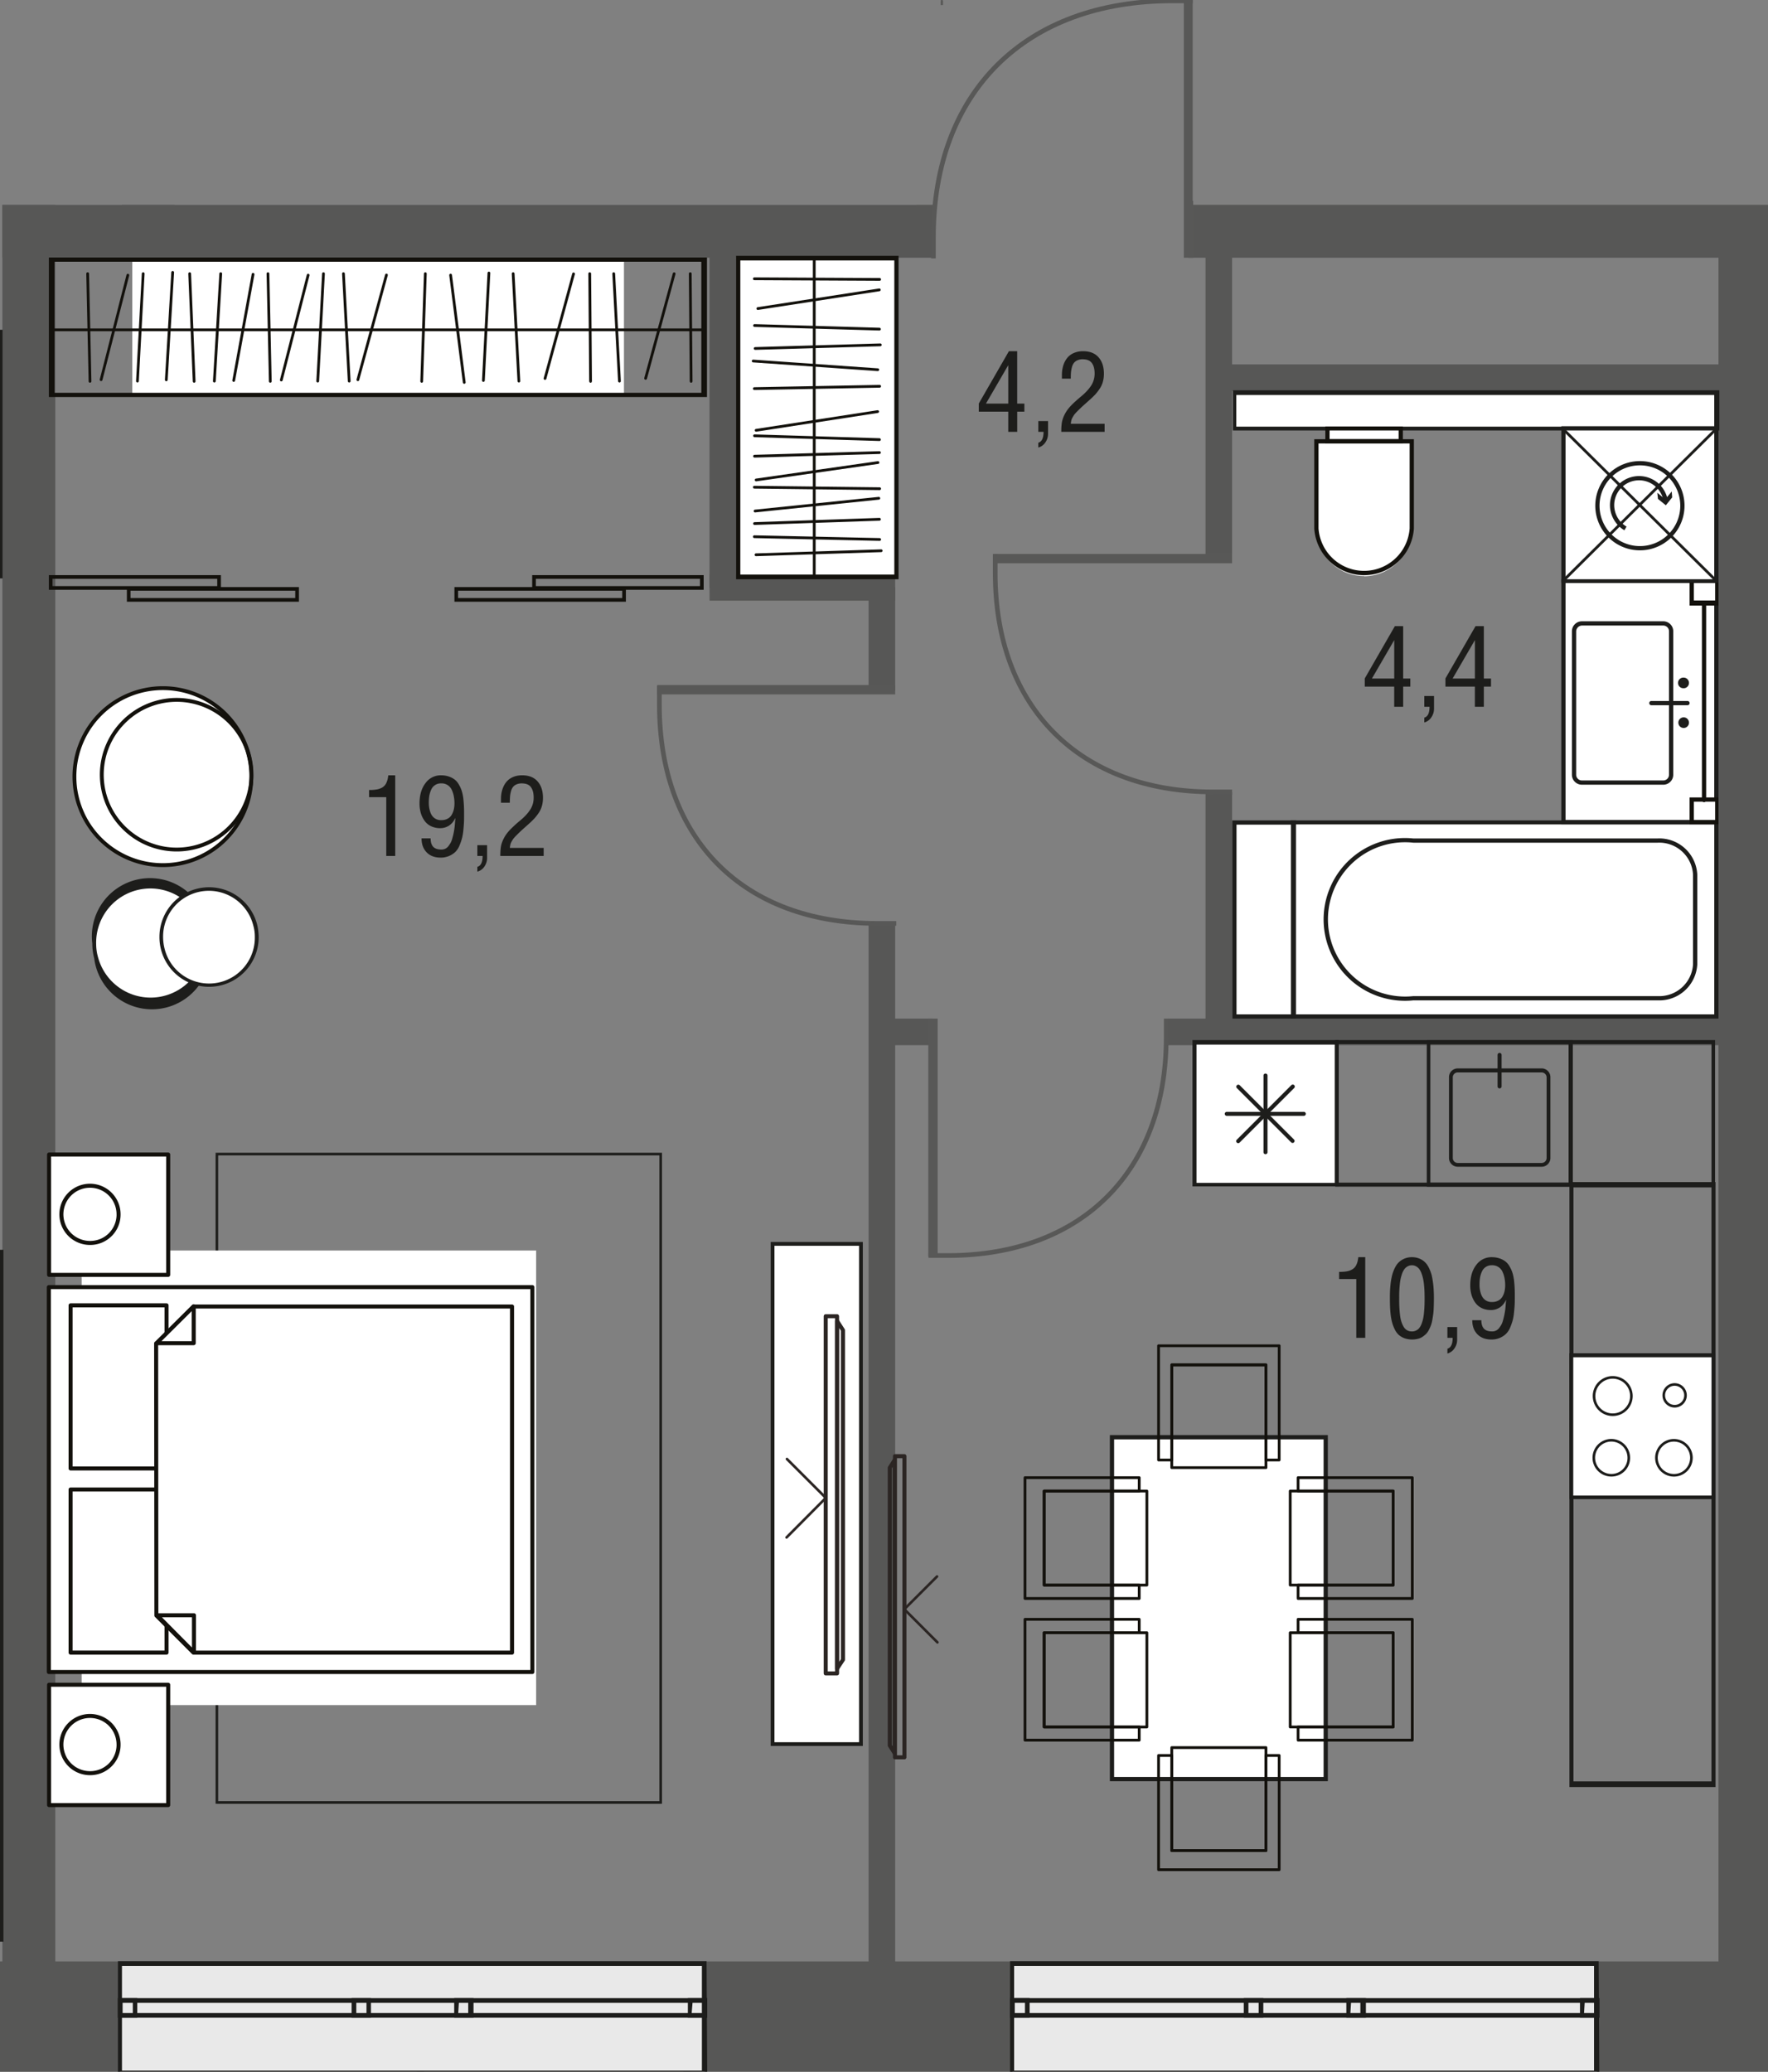<svg version="1.1" xmlns="http://www.w3.org/2000/svg" xmlns:xlink="http://www.w3.org/1999/xlink" viewBox="54.714 88.213 83.189 97.45"><rect x="54.714" y="88.213" width="83.189" height="97.45" fill="#808080" stroke="none"/><path fill="none" d="M110.833 97.66v-9.447H98.989l-.539 9.575h-.639v.063H54.714v87.812h83.189V97.66z"></path><path fill="none" d="M137.02 106.114h-.38v-7.129H56.048v84.353h80.972z"></path><clipPath id="a"><path fill="none" d="M110.833 97.66v-9.447H98.989l-.539 9.575h-.639v.063H54.714v87.812h83.189V97.66z"></path></clipPath><g clip-path="url(#a)"><path fill="#1D1D1B" d="M74.66 192.199v-8.906h-.329v8.906h.33zm12.37-.165H74.495v.33h12.533v-.33zm-.166-8.74v8.905h.33v-8.906h-.33zm-12.368.164h12.533v-.33H74.496v.33zm0 8.74h-.165v.166h.165v-.165zm12.533 0v.166h.165v-.165h-.165zm0-8.905h.165v-.165h-.165v.165zm-12.533 0v-.165h-.165v.165h.165z"></path><path fill="#575756" d="M6.642 180.475h300.172v5.367H6.642z"></path><path fill="#575756" d="M135.574 98.778h2.489v84.385h-2.49zm-80.748-.93h2.489v84.926h-2.489zm5.617-4.248h2.49v6.347h-2.49z"></path><path fill="#575756" d="M54.826 97.848h43.797v2.489H54.826zm55.811 0h60.148v2.489h-60.148zM95.585 131.67h1.25v51.114h-1.25zm0-15.831h1.25v4.867h-1.25z"></path><path fill="#575756" d="M88.099 98.298h1.25v17.55h-1.25zm23.338 0h1.25v15.971h-1.25zm0 27.186h1.25v11.564h-1.25zm-15.222 10.644h2.408v1.25h-2.408z"></path><path fill="#575756" d="M88.099 115.22h8.735v1.248H88.1zm21.569 20.908h27.345v1.25h-27.345zm27.635-6.706h32.243v1.249h-32.243zm-25.497-24.068h24.877v1.25h-24.877zm24.887 0h23.278v1.25h-23.278z"></path><path fill="#585857" d="M86.95 77.229v-1h-.22v1h.22zm11.134 11.004c-3.436 0-6.217-1.062-8.139-2.962-1.922-1.9-2.996-4.648-2.996-8.042h-.22c0 3.442 1.09 6.25 3.062 8.199 1.97 1.948 4.812 3.025 8.293 3.025v-.22zm1 0h-1v.22h1v-.22z"></path><path fill="#585857" d="M98.623 76.27h.44v12.123h-.44zm-37.2 17.21h-1v.22h1v-.22zm10.994-11.134c0 3.436-1.06 6.217-2.957 8.139-1.897 1.921-4.643 2.995-8.037 2.995v.22c3.442 0 6.248-1.09 8.194-3.06 1.946-1.972 3.02-4.813 3.02-8.294h-.22zm0-1v1h.22v-1h-.22zm26.106 18.022v1h.22v-1h-.22zm11.354-11.224c-3.48 0-6.322 1.076-8.293 3.025-1.97 1.948-3.06 4.757-3.06 8.199h.22c0-3.395 1.073-6.143 2.995-8.043 1.922-1.9 4.703-2.962 8.138-2.962v-.22zm1 0h-1v.22h1v-.22z"></path><path fill="#585857" d="M110.417 88.213h.44v12.124h-.44zm-.719 48.815v-.9h-.22v.9h.22zm-10.385 10.354c3.187 0 5.785-1.007 7.588-2.812 1.802-1.804 2.797-4.396 2.797-7.542h-.22c0 3.1-.98 5.63-2.733 7.387-1.753 1.756-4.292 2.747-7.432 2.747v.22zm-.91 0h.91v-.22h-.91v.22z"></path><path fill="#585857" d="M98.393 136.128h.44v11.194h-.44zm13.394-10.554h.9v-.22h-.9v.22zm-10.355-10.395c0 3.187 1.007 5.788 2.812 7.593 1.805 1.804 4.396 2.802 7.543 2.802v-.22c-3.1 0-5.632-.982-7.388-2.738-1.756-1.756-2.747-4.297-2.747-7.437h-.22zm0-.91v.91h.22v-.91h-.22z"></path><path fill="#585857" d="M101.492 114.27h11.194v.44h-11.194zm-5.497 17.49h.89v-.22h-.89v.22zM85.63 121.366c0 3.186.995 5.787 2.795 7.592 1.8 1.805 4.393 2.802 7.57 2.802v-.22c-3.13 0-5.664-.981-7.415-2.737-1.75-1.756-2.73-4.297-2.73-7.437h-.22zm0-.91v.91h.22v-.91h-.22z"></path><path fill="#585857" d="M85.64 120.436h11.194v.44H85.64z"></path><path fill="#E9E9E9" d="M60.363 180.585H87.87v5.147H60.363z"></path><path fill="#1D1D1B" d="M87.959 180.465H60.263v5.367H87.99l-.03-5.367zm-.22 5.147H60.453v-4.927H87.74v4.927z"></path><path fill="#E9E9E9" d="M60.363 182.354H87.88v.7H60.363z"></path><path fill="#1D1D1B" d="M60.263 183.124H87.99v-.92H60.263v.92zm.21-.7H87.74v.48H60.473v-.48z"></path><path fill="#E9E9E9" d="M87.18 182.354h.699v.7h-.7z"></path><path fill="#1D1D1B" d="M87.08 183.124h.909v-.92h-.91v.92zm.22-.7h.439v.48h-.48l.04-.48z"></path><path fill="#E9E9E9" d="M60.363 182.354h.7v.7h-.7z"></path><path fill="#1D1D1B" d="M60.263 183.124h.91v-.92h-.91v.92zm.22-.7h.48v.48h-.48v-.48z"></path><path fill="#E9E9E9" d="M76.185 182.354h.7v.7h-.7z"></path><path fill="#1D1D1B" d="M76.085 183.124h.91v-.92h-.91v.92zm.22-.7h.44v.48h-.47l.03-.48z"></path><path fill="#E9E9E9" d="M71.358 182.354h.7v.7h-.7z"></path><path fill="#1D1D1B" d="M71.258 183.124h.91v-.92h-.91v.92zm.22-.7h.48v.48h-.48v-.48z"></path><path fill="#E9E9E9" d="M102.351 180.585h27.506v5.147h-27.506z"></path><path fill="#1D1D1B" d="M129.937 180.465H102.24v5.367h27.726l-.03-5.367zm-.22 5.147h-27.286v-4.927h27.286v4.927z"></path><path fill="#E9E9E9" d="M102.341 182.354h27.516v.7H102.34z"></path><path fill="#1D1D1B" d="M102.241 183.124h27.726v-.92H102.24v.92zm.22-.7h27.256v.48h-27.286l.03-.48z"></path><path fill="#E9E9E9" d="M129.157 182.354h.7v.7h-.7z"></path><path fill="#1D1D1B" d="M129.057 183.124h.91v-.92h-.91v.92zm.22-.7h.44v.48h-.47l.03-.48z"></path><path fill="#E9E9E9" d="M102.351 182.354h.7v.7h-.7z"></path><path fill="#1D1D1B" d="M102.241 183.124h.92v-.92h-.92v.92zm.22-.7h.48v.48h-.48v-.48z"></path><path fill="#E9E9E9" d="M118.163 182.354h.7v.7h-.7z"></path><path fill="#1D1D1B" d="M118.063 183.124h.92v-.92h-.92v.92zm.22-.7h.44v.48h-.47l.03-.48z"></path><path fill="#E9E9E9" d="M113.336 182.354h.7v.7h-.7z"></path><path fill="#1D1D1B" d="M113.236 183.124h.92v-.92h-.92v.92zm.22-.7h.48v.48h-.48v-.48z"></path><path fill="#FFF" d="M89.438 100.347h7.446v14.972h-7.446z"></path><path fill="#13110C" d="M89.348 115.459h7.646v-15.212h-7.646v15.212zm.2-14.993h7.246v14.773h-7.246v-14.773z"></path><path fill="#13110C" d="M92.961 100.336h.13v14.992h-.13z"></path><path fill="#13110C" d="m96.106 113.524-5.897-.13-.003.13 5.897.13.003-.13zm-5.897-.13a.065.065 0 0 0-.003.13l.003-.13zm5.894.26a.065.065 0 0 0 .003-.13l-.003.13zm-.011-1.079-5.877.2.005.13 5.877-.2-.005-.13zm-5.877.2a.065.065 0 1 0 .005.13l-.005-.13zm5.882-.07a.065.065 0 1 0-.005-.13l.005.13zm-.039-1.119-5.817.6.013.129 5.817-.6-.013-.129zm-5.817.6a.065.065 0 1 0 .013.129l-.013-.13zm5.83-.47a.065.065 0 0 0-.013-.13l.013.13zm.034-.58-5.897-.07-.001.13 5.897.07.001-.13zm-5.897-.07a.065.065 0 1 0-.001.13l.001-.13zm5.896.2a.065.065 0 1 0 .001-.13l-.001.13zm-.089-1.359-5.737.82.019.128 5.737-.82-.019-.128zm-5.737.82a.065.065 0 0 0 .019.128l-.019-.128zm5.756-.691a.065.065 0 0 0-.019-.129l.019.129zm.059-.599-5.877.17.004.13 5.876-.17-.003-.13zm-5.877.17a.065.065 0 1 0 .004.13l-.004-.13zm5.88-.04a.065.065 0 0 0-.003-.13l.003.13zm.001-.74-5.877-.18-.004.13 5.877.18.004-.13zm-5.877-.18a.065.065 0 1 0-.004.13l.004-.13zm5.873.31a.065.065 0 1 0 .004-.13l-.004.13zm-.088-1.448-5.717.88.02.128 5.716-.88-.02-.128zm-5.717.88a.065.065 0 1 0 .02.128l-.02-.129zm5.736-.752a.065.065 0 0 0-.02-.128l.02.128zm-.004-2.097-5.868-.41-.009.129 5.867.41.01-.13zm-5.868-.41a.065.065 0 0 0-.009.129l.01-.13zm5.858.539a.065.065 0 0 0 .01-.13l-.01.13zm.093.649-5.897.11.003.13 5.897-.11-.003-.13zm-5.897.11a.065.065 0 1 0 .003.13l-.003-.13zm5.9.02a.065.065 0 1 0-.003-.13l.003.13zm.066 7.606-5.887.19.005.13 5.887-.19-.005-.13zm-5.887.19a.065.065 0 0 0 .005.13l-.005-.13zm5.892-.06a.065.065 0 1 0-.005-.13l.005.13zm-.044-9.814-5.887.17.003.13 5.887-.17-.003-.13zm-5.887.17a.065.065 0 1 0 .003.13l-.003-.13zm5.89-.04a.065.065 0 1 0-.003-.13l.003.13zm-.04-.87-5.876-.17-.004.13 5.877.17.003-.13zm-5.876-.17a.065.065 0 0 0-.004.13l.004-.13zm5.873.3a.065.065 0 0 0 .003-.13l-.003.13zm-.008-1.978-5.717.88.02.128 5.716-.88-.02-.128zm-5.717.88a.065.065 0 1 0 .02.128l-.02-.129zm5.736-.752a.065.065 0 0 0-.02-.128l.02.128zm.001-.619-5.897-.03v.13l5.896.03v-.13zm-5.897-.03a.065.065 0 1 0 0 .13v-.13zm5.896.16a.065.065 0 0 0 0-.13v.13z"></path><path fill="#FFF" d="M115.535 126.903h19.94v9.125h-19.94z"></path><path fill="#1D1D1B" d="M115.435 136.128h20.139v-9.325h-20.14v9.325zm.2-9.135h19.74v8.935h-19.74v-8.935z"></path><path fill="#FFF" d="M121.212 135.169a3.728 3.728 0 1 1 0-7.416h11.504a1.69 1.69 0 0 1 1.769 1.599v4.228a1.68 1.68 0 0 1-1.77 1.589h-11.503z"></path><path fill="#1D1D1B" d="M132.716 127.653h-11.504a3.828 3.828 0 1 0 0 7.616h11.504a1.79 1.79 0 0 0 1.859-1.69v-4.227a1.79 1.79 0 0 0-1.86-1.7m0 .2a1.59 1.59 0 0 1 1.66 1.5v4.227a1.59 1.59 0 0 1-1.66 1.49h-11.503a3.629 3.629 0 1 1 0-7.217h11.504z"></path><path fill="#FFF" d="M128.268 115.54h7.206v11.343h-7.206z"></path><path fill="#1D1D1B" d="M128.178 126.983h7.396V115.46h-7.396v11.524zm.2-11.344h6.996v11.144h-6.996V115.64z"></path><path fill="#FFF" d="M134.315 115.54h1.159v1.059h-1.16z"></path><path fill="#13110C" d="M134.215 116.699h1.359v-1.24h-1.36v1.24zm.2-1.06h1v.82h-1v-.82z"></path><path fill="#FFF" d="M134.315 125.824h1.159v1.06h-1.16z"></path><path fill="#13110C" d="M134.215 126.983h1.359v-1.26h-1.36v1.26zm.2-1.06h1v.86h-1v-.86z"></path><path fill="#FFF" d="M132.975 117.548h-3.828a.37.37 0 0 0-.37.37v6.746c0 .205.166.37.37.37h3.828a.37.37 0 0 0 .37-.37v-6.746a.37.37 0 0 0-.37-.37z"></path><path fill="#1D1D1B" d="M132.975 117.438h-3.828a.47.47 0 0 0-.47.47v6.757a.47.47 0 0 0 .47.46h3.828a.47.47 0 0 0 .47-.46v-6.757a.47.47 0 0 0-.47-.47m0 .2a.27.27 0 0 1 .27.27v6.757a.27.27 0 0 1-.27.26h-3.828a.27.27 0 0 1-.27-.26v-6.757a.28.28 0 0 1 .27-.27h3.828zm.96 2.948a.25.25 0 1 1 0-.499.25.25 0 0 1 0 .5zm0 1.87a.25.25 0 1 1 0-.5.25.25 0 0 1 0 .5z"></path><path fill="#1D1D1B" d="M134.115 121.186h-1.7v.2h1.7v-.2zm-1.7 0a.1.1 0 1 0 0 .2v-.2zm1.7.2a.1.1 0 0 0 0-.2v.2z"></path><path fill="#13110C" d="M134.794 116.609v9.235h.2v-9.235h-.2zm0 9.235a.1.1 0 0 0 .2 0h-.2zm.2-9.235a.1.1 0 0 0-.2 0h.2z"></path><path fill="#FFF" d="M112.786 126.903h2.758v9.125h-2.758z"></path><path fill="#1D1D1B" d="M112.696 136.128h2.998v-9.325h-2.998v9.325zm.2-9.125h2.559v8.925h-2.56v-8.925z"></path><path fill="#FFF" d="M112.786 106.694h22.688v1.689h-22.688z"></path><path fill="#1D1D1B" d="M112.726 108.463h22.888v-1.89h-22.888v1.89zm.16-1.67h22.488v1.49h-22.488v-1.49z"></path><path fill="#FFF" d="M118.903 115.309a2.239 2.239 0 0 1-2.25-2.229v-4.108h4.488v3.998a2.259 2.259 0 0 1-2.238 2.349"></path><path fill="#13110C" d="M121.241 108.872h-4.687v4.208a2.349 2.349 0 0 0 4.687 0v-4.208zm-.2.2v3.998a2.149 2.149 0 0 1-4.287 0v-3.998h4.287z"></path><path fill="#FFF" d="M117.164 108.373h3.458v.59h-3.458z"></path><path fill="#13110C" d="M120.722 108.273h-3.648v.79h3.648v-.79zm-.2.59h-3.248v-.4h3.248v.4z"></path><path fill="#FFF" d="M128.268 108.383h7.206v7.156h-7.206z"></path><path fill="#1D1D1B" d="M128.178 115.619h7.396v-7.356h-7.396v7.356zm.2-7.156h6.996v6.996h-6.996v-6.996z"></path><path fill="#1D1D1B" d="M133.219 110.658a1.9 1.9 0 0 1 .556 1.343h.2c0-.557-.221-1.09-.615-1.484l-.141.141zm-1.343-.556c.504 0 .987.2 1.343.556l.141-.141a2.099 2.099 0 0 0-1.484-.615v.2zm-1.055.32c.312-.209.68-.32 1.055-.32v-.2c-.415 0-.821.123-1.166.354l.11.166zm-.7.852a1.9 1.9 0 0 1 .7-.852l-.111-.166c-.345.23-.614.558-.773.942l.184.076zm-.108 1.098a1.899 1.899 0 0 1 .108-1.098l-.184-.076c-.16.383-.2.805-.12 1.213l.196-.04zm.52.972a1.899 1.899 0 0 1-.52-.972l-.196.039c.081.407.281.78.575 1.074l.141-.141zm.972.52a1.899 1.899 0 0 1-.972-.52l-.141.141c.293.294.667.494 1.074.575l.04-.196zm1.098-.108a1.899 1.899 0 0 1-1.098.108l-.039.196c.408.08.83.04 1.213-.12l-.076-.184zm.852-.7a1.9 1.9 0 0 1-.852.7l.076.184a2.1 2.1 0 0 0 .942-.773l-.166-.11zm.32-1.055c0 .376-.111.743-.32 1.055l.166.111c.23-.345.354-.75.354-1.166h-.2zm-1.23-.956c.232.178.39.436.442.724l.197-.035a1.37 1.37 0 0 0-.518-.848l-.121.16zm-.815-.234a1.17 1.17 0 0 1 .815.234l.12-.159a1.37 1.37 0 0 0-.953-.274l.018.2zm-.76.378a1.17 1.17 0 0 1 .76-.378l-.018-.199a1.37 1.37 0 0 0-.89.443l.149.134zm-.303.792a1.17 1.17 0 0 1 .304-.792l-.148-.134a1.37 1.37 0 0 0-.356.927l.2-.001zm.158.578a1.18 1.18 0 0 1-.158-.579l-.2.002c.002.238.066.47.185.677l.173-.1zm.422.425a1.18 1.18 0 0 1-.422-.425l-.173.1c.119.205.289.377.494.498l.101-.173zm-.68-1.003h-.1v.001h.1z"></path><path fill="#1D1D1B" d="m133.065 111.7-.37-.309.03.29.37.3.3-.37-.02-.28zm-4.883 3.822 7.266-7.206.092.092-7.267 7.207z"></path><path fill="#1D1D1B" d="m128.182 108.409.092-.093 7.265 7.196-.091.092z"></path><path fill="#FFF" d="M52.138 103.825h2.598v11.504h-2.598z"></path><path fill="#1D1D1B" d="M52.038 115.42h2.798v-11.695h-2.798v11.694zm.2-11.495h2.398v11.294h-2.398v-11.294z"></path><path fill="#FFF" d="M50.229 147.102v5.637h3.498v21.08h-3.498v5.626h4.547v-32.343z"></path><path fill="#1D1D1B" d="M50.129 147.102v5.637h.2v-5.637h-.2zm4.647-.1H50.23v.2h4.547v-.2zm.1 32.443v-32.343h-.2v32.343h.2zm-4.647.1h4.547v-.2H50.23v.2zm-.1-5.727v5.627h.2v-5.627h-.2zm3.598-.1h-3.498v.2h3.498v-.2zm-.1-20.979v21.08h.2v-21.08h-.2zm-3.398.1h3.498v-.2h-3.498v.2zm0-5.737v-.1h-.1v.1h.1zm4.547 0h.1v-.1h-.1v.1zm0 32.343v.1h.1v-.1h-.1zm-4.547 0h-.1v.1h.1v-.1zm0-5.627v-.1h-.1v.1h.1zm3.498 0v.1h.1v-.1h-.1zm0-21.079h.1v-.1h-.1v.1zm-3.498 0h-.1v.1h.1v-.1zm6.709-66.072c0 .195.04.348.121.458.08.11.206.164.375.164.316 0 .474-.202.474-.607a.712.712 0 0 0-.116-.426c-.077-.109-.201-.163-.373-.163-.32 0-.48.192-.48.574zm-.116 1.764c0 .12.009.225.026.314a.79.79 0 0 0 .093.24.416.416 0 0 0 .182.164c.08.038.18.056.296.056.096 0 .18-.012.25-.038a.459.459 0 0 0 .17-.103.486.486 0 0 0 .105-.167.83.83 0 0 0 .054-.211c.01-.074.015-.159.015-.255 0-.103-.011-.198-.033-.285a.833.833 0 0 0-.098-.242.46.46 0 0 0-.185-.172.573.573 0 0 0-.278-.065c-.14 0-.257.04-.35.116s-.157.17-.193.28-.054.233-.054.368zm-.437.02c0-.147.022-.281.067-.403a.865.865 0 0 1 .175-.3c.074-.08.15-.143.231-.191s.162-.08.245-.095v-.005a.662.662 0 0 1-.45-.286.973.973 0 0 1-.152-.55c0-.112.017-.219.051-.322a.984.984 0 0 1 .16-.29.73.73 0 0 1 .288-.214 1.01 1.01 0 0 1 .419-.082c.127 0 .243.018.347.054a.766.766 0 0 1 .44.352.917.917 0 0 1 .105.247c.023.086.034.174.034.265a.988.988 0 0 1-.147.54.626.626 0 0 1-.427.286v.005a.78.78 0 0 1 .481.306c.132.168.198.396.198.684 0 .363-.088.644-.265.84-.176.196-.432.294-.766.294-.345 0-.603-.096-.777-.288-.171-.194-.257-.476-.257-.846zm-1.09 1.055V89h.457v.596c0 .15-.04.284-.123.404a.582.582 0 0 1-.334.245v-.227c.164-.046.247-.217.247-.512h-.247zM52.83 88.18h1.05v-1.808l-1.05 1.808zm-.337.378v-.383l1.417-2.461h.39v2.466h.338v.378h-.337v.95h-.422v-.95h-1.386zm25.762 39.918c0-.18.01-.331.031-.453.023-.122.068-.249.137-.38.068-.134.163-.265.285-.394a5.97 5.97 0 0 1 .496-.453c.187-.154.337-.316.45-.486.114-.171.17-.364.17-.578 0-.211-.043-.375-.128-.492-.086-.118-.23-.177-.435-.177a.589.589 0 0 0-.25.049.412.412 0 0 0-.161.123.546.546 0 0 0-.093.2 1.382 1.382 0 0 0-.044.245 3.54 3.54 0 0 0-.01.293h-.417v-.172c0-.16.02-.306.062-.44.041-.134.101-.251.18-.352a.8.8 0 0 1 .314-.24c.128-.058.275-.087.44-.087.317 0 .56.096.727.288.169.19.253.448.253.772 0 .137-.017.265-.05.383a1.112 1.112 0 0 1-.151.327 2.384 2.384 0 0 1-.211.27 4.184 4.184 0 0 1-.273.262l-.324.29c-.067.062-.14.133-.218.212a2.036 2.036 0 0 0-.16.172 1.242 1.242 0 0 0-.085.134.602.602 0 0 0-.061.144 2.192 2.192 0 0 0-.026.162h1.592v.378h-2.04zm-1.08 0v-.507h.458v.597a.7.7 0 0 1-.123.404.582.582 0 0 1-.335.244v-.226c.165-.047.247-.217.247-.512h-.247zm-2.284-2.544a1.334 1.334 0 0 0 .067.473c.026.078.06.144.103.198a.5.5 0 0 0 .42.188c.113 0 .21-.022.293-.067a.473.473 0 0 0 .192-.182.856.856 0 0 0 .1-.25 1.29 1.29 0 0 0 .032-.293c0-.113-.01-.22-.029-.319a1.2 1.2 0 0 0-.092-.298.522.522 0 0 0-.502-.32.49.49 0 0 0-.47.293c-.042.09-.07.182-.088.276a1.68 1.68 0 0 0-.026.301zm-.437.08c0-.4.094-.721.283-.965a.88.88 0 0 1 .723-.365c.14 0 .266.02.378.06a.92.92 0 0 1 .283.151c.075.062.14.142.193.24.055.095.097.19.126.285.03.094.055.206.072.334a5.843 5.843 0 0 1 .038.684c0 .155 0 .278-.002.37-.002.093-.01.223-.026.392a2.754 2.754 0 0 1-.06.408 2.534 2.534 0 0 1-.12.36.928.928 0 0 1-.196.314.994.994 0 0 1-.696.275c-.278 0-.498-.082-.659-.246-.161-.165-.242-.385-.242-.661h.427c0 .174.04.306.121.396.08.087.208.13.383.13a.397.397 0 0 0 .327-.152 1.33 1.33 0 0 0 .108-.161.867.867 0 0 0 .082-.213 3.378 3.378 0 0 0 .124-.718l.018-.229h-.01a.781.781 0 0 1-.294.352.752.752 0 0 1-.4.116.995.995 0 0 1-.44-.092.818.818 0 0 1-.307-.258 1.2 1.2 0 0 1-.175-.365 1.594 1.594 0 0 1-.059-.442zm-2.374-.301v-.337a2.1 2.1 0 0 0 .363-.026.781.781 0 0 0 .265-.097.486.486 0 0 0 .185-.214c.045-.092.075-.21.09-.355h.327v3.794h-.422v-2.765h-.808zm52.25 22.889a1.335 1.335 0 0 0 .067.473c.026.076.06.142.103.197a.5.5 0 0 0 .42.188.6.6 0 0 0 .292-.067.473.473 0 0 0 .193-.182.856.856 0 0 0 .1-.25 1.29 1.29 0 0 0 .032-.293c0-.113-.01-.22-.029-.319a1.2 1.2 0 0 0-.092-.298.522.522 0 0 0-.502-.32.49.49 0 0 0-.47.293c-.042.09-.07.182-.088.276a1.682 1.682 0 0 0-.026.301zm-.437.079c0-.4.094-.721.283-.965a.88.88 0 0 1 .723-.365c.14 0 .266.02.378.06a.92.92 0 0 1 .283.151.79.79 0 0 1 .193.24c.054.095.096.19.126.285.03.094.054.205.072.334a5.843 5.843 0 0 1 .038.684c0 .154 0 .278-.002.37-.002.093-.01.223-.026.391-.014.167-.034.303-.06.41s-.065.226-.12.36a.927.927 0 0 1-.196.313.975.975 0 0 1-.697.275c-.277 0-.497-.082-.658-.246-.161-.165-.242-.385-.242-.661h.427c0 .174.04.306.121.396.08.087.208.13.383.13a.397.397 0 0 0 .327-.152 1.33 1.33 0 0 0 .108-.161.867.867 0 0 0 .082-.213 3.384 3.384 0 0 0 .124-.718l.018-.229h-.01a.781.781 0 0 1-.294.352.752.752 0 0 1-.401.116c-.165 0-.311-.03-.44-.092-.127-.064-.229-.15-.306-.258s-.135-.23-.175-.365a1.595 1.595 0 0 1-.059-.442zm-1.075 2.464v-.507h.458v.597a.691.691 0 0 1-.124.403.582.582 0 0 1-.334.245v-.227c.165-.046.247-.216.247-.511h-.247zm-2.268-1.865a6.022 6.022 0 0 0 .033.751c.014.129.034.238.062.33.027.088.062.172.105.249a.451.451 0 0 0 .165.175c.067.04.144.059.231.059a.438.438 0 0 0 .355-.17.733.733 0 0 0 .106-.2c.03-.081.055-.163.072-.247s.03-.182.04-.294a5.72 5.72 0 0 0 .021-.316 9.862 9.862 0 0 0 0-.635 5.166 5.166 0 0 0-.02-.299 2.88 2.88 0 0 0-.041-.293 1.685 1.685 0 0 0-.072-.257.8.8 0 0 0-.106-.213.471.471 0 0 0-.154-.137.397.397 0 0 0-.2-.051.4.4 0 0 0-.206.054.48.48 0 0 0-.152.136.863.863 0 0 0-.106.211 2.095 2.095 0 0 0-.07.255 2.87 2.87 0 0 0-.04.295 5.439 5.439 0 0 0-.023.597zm-.438 0c0-.127.002-.24.006-.342.005-.103.015-.224.03-.363a3.13 3.13 0 0 1 .067-.367c.028-.108.067-.218.119-.33.053-.111.114-.203.185-.275a.884.884 0 0 1 .628-.252.9.9 0 0 1 .362.07.798.798 0 0 1 .267.18c.07.072.132.163.183.275.053.111.093.22.12.326a4.137 4.137 0 0 1 .095.73c.006.104.009.22.009.348a11.886 11.886 0 0 1-.013.532c-.005.102-.014.19-.026.268a5.14 5.14 0 0 1-.041.255c-.017.092-.04.173-.067.241-.027.069-.06.14-.098.211a.677.677 0 0 1-.13.18c-.052.05-.11.095-.173.137a.675.675 0 0 1-.219.09 1.112 1.112 0 0 1-.635-.036.862.862 0 0 1-.267-.165.915.915 0 0 1-.183-.265 1.918 1.918 0 0 1-.118-.319 2.695 2.695 0 0 1-.067-.37 5.133 5.133 0 0 1-.028-.378 12.184 12.184 0 0 1-.006-.38zm-2.389-.9v-.337c.148 0 .268-.009.363-.026a.781.781 0 0 0 .265-.097.486.486 0 0 0 .185-.214c.044-.093.074-.21.09-.355h.326v3.794h-.421v-2.765h-.808zm5.339-28.246h1.05v-1.808l-1.05 1.808zm-.337.378v-.383l1.417-2.461h.391v2.466h.337v.378h-.337v.95h-.422v-.95h-1.386zm-.995.95v-.507h.458v.596c0 .15-.042.284-.124.404a.582.582 0 0 1-.334.244v-.226c.164-.046.247-.217.247-.512h-.247zm-2.464-1.328h1.05v-1.808l-1.05 1.808zm-.337.378v-.383l1.417-2.461h.391v2.466h.337v.378h-.337v.95h-.422v-.95h-1.386zm-14.279-11.984c0-.18.01-.33.03-.452.023-.122.068-.25.137-.381.068-.134.163-.265.285-.394.124-.13.29-.28.497-.452.186-.155.337-.317.45-.486.113-.172.17-.365.17-.579 0-.21-.043-.375-.13-.491-.085-.119-.23-.178-.434-.178a.589.589 0 0 0-.25.05.412.412 0 0 0-.161.123.546.546 0 0 0-.093.2 1.382 1.382 0 0 0-.044.245c-.007.08-.01.178-.01.293h-.417v-.173a1.5 1.5 0 0 1 .062-.44c.041-.133.101-.25.18-.352a.8.8 0 0 1 .314-.239 1.06 1.06 0 0 1 .44-.087c.317 0 .56.096.728.288.168.19.252.447.252.771 0 .137-.017.265-.05.383a1.112 1.112 0 0 1-.151.327 2.383 2.383 0 0 1-.21.27 4.188 4.188 0 0 1-.273.262l-.325.291a7.91 7.91 0 0 0-.218.211 2.032 2.032 0 0 0-.16.172 1.242 1.242 0 0 0-.084.134.603.603 0 0 0-.062.144 2.196 2.196 0 0 0-.026.162h1.592v.378h-2.04zm-1.08 0v-.506h.457v.596c0 .15-.041.284-.123.404a.582.582 0 0 1-.335.244v-.226c.165-.046.247-.217.247-.512h-.247zm-2.465-1.327h1.05v-1.808l-1.05 1.808zm-.336.378v-.383l1.417-2.461h.39v2.466h.338v.378h-.337v.95h-.422v-.95h-1.386z"></path><path fill="#FFF" d="M60.938 100.427h23.135v6.364H60.938z"></path><path fill="#13110C" d="M57.013 106.89h30.966v-6.564H57.013v6.565zm.265-6.364h30.435v6.164H57.278v-6.164z"></path><path fill="#13110C" d="M57.117 103.663h30.706v.13H57.117z"></path><path fill="#13110C" d="m63.574 101.09.21 5.062.13-.005-.21-5.063-.13.005zm.21 5.062a.065.065 0 1 0 .13-.005l-.13.005zm-.08-5.068a.065.065 0 1 0-.13.005l.13-.005zm1.331-.001-.3 5.053.13.008.3-5.054-.13-.007zm-.3 5.053a.065.065 0 1 0 .13.008l-.13-.008zm.43-5.046a.065.065 0 1 0-.13-.007l.13.007zm1.392.015-.91 4.993.128.024.91-4.994-.128-.023zm-.91 4.993a.065.065 0 0 0 .128.024l-.128-.024zm1.038-4.97a.065.065 0 1 0-.128-.023l.128.023zm.572-.04.11 5.063.13-.003-.11-5.063-.13.003zm.11 5.063a.065.065 0 1 0 .13-.003l-.13.003zm.02-5.066a.065.065 0 0 0-.13.003l.13-.003zm-8.613.003.11 5.063.13-.003-.11-5.063-.13.003zm.11 5.063a.065.065 0 1 0 .13-.003l-.13.003zm.02-5.066a.065.065 0 0 0-.13.003l.13-.003zm10.246.055-1.26 4.924.125.032 1.26-4.923-.125-.032zm-1.26 4.924a.065.065 0 1 0 .125.032l-.126-.032zm1.386-4.891a.065.065 0 0 0-.126-.032l.126.032zm-8.609-.033-1.26 4.924.125.032 1.261-4.923-.126-.032zm-1.26 4.924a.065.065 0 0 0 .125.032l-.126-.032zm1.386-4.891a.065.065 0 0 0-.126-.032l.126.032zm9.076-.09-.27 5.053.13.007.27-5.053-.13-.007zm-.27 5.053a.065.065 0 1 0 .13.007l-.13-.007zm.4-5.046a.065.065 0 1 0-.13-.007l.13.007zm-8.613-.007-.27 5.053.13.007.27-5.053-.13-.007zm-.27 5.053a.065.065 0 1 0 .13.007l-.13-.007zm.4-5.046a.065.065 0 1 0-.13-.007l.13.007zm9.294 0 .27 5.053.13-.007-.271-5.053-.13.007zm.27 5.053a.065.065 0 0 0 .13-.007l-.13.007zm-.141-5.06a.065.065 0 0 0-.13.007l.13-.007zm1.894.057-1.341 4.913.125.034 1.341-4.913-.125-.034zm-1.341 4.913a.065.065 0 1 0 .125.034l-.125-.034zm1.466-4.88a.065.065 0 1 0-.125-.033l.125.034zm2.895-.008.64 5.043.13-.016-.641-5.043-.13.016zm.64 5.043a.065.065 0 1 0 .13-.016l-.13.016zm-.511-5.06a.065.065 0 1 0-.13.017l.13-.016zm-1.32-.064-.17 5.064.13.004.17-5.063-.13-.005zm-.17 5.064a.065.065 0 0 0 .13.004l-.13-.004zm.3-5.06a.065.065 0 0 0-.13-.004l.13.005zm-12.018-.065-.3 5.053.13.008.3-5.053-.13-.008zm-.3 5.053a.065.065 0 0 0 .13.008l-.13-.008zm.43-5.045a.065.065 0 0 0-.13-.008l.13.008zm14.75.022-.26 5.054.13.006.26-5.053-.13-.007zm-.26 5.054a.065.065 0 1 0 .13.006l-.13-.006zm.39-5.047a.065.065 0 1 0-.13-.007l.13.007zm1.01.03.27 5.053.13-.007-.27-5.053-.13.007zm.27 5.053a.065.065 0 0 0 .13-.007l-.13.007zm-.14-5.06a.065.065 0 1 0-.13.007l.13-.007zm4.602.007.27 5.053.13-.007-.27-5.053-.13.007zm.27 5.053a.065.065 0 0 0 .13-.007l-.13.007zm-.14-5.06a.065.065 0 0 0-.13.007l.13-.007zm-2.018-.003-1.34 4.913.125.034 1.34-4.913-.125-.034zm-1.34 4.913a.065.065 0 1 0 .125.034l-.125-.034zm1.466-4.88a.065.065 0 1 0-.126-.033l.126.034zm4.606-.033-1.341 4.913.126.034 1.34-4.913-.125-.034zm-1.341 4.913a.065.065 0 1 0 .126.034l-.126-.034zm1.466-4.88a.065.065 0 1 0-.125-.033l.125.034zm-4.098-.026.04 5.063h.13l-.04-5.064h-.13zm.04 5.063a.065.065 0 0 0 .13 0h-.13zm.09-5.064a.065.065 0 1 0-.13 0h.13zm4.601.001.04 5.063h.13l-.04-5.064h-.13zm.04 5.063a.065.065 0 0 0 .13 0h-.13zm.09-5.064a.065.065 0 0 0-.13 0h.13z"></path><path fill="#1D1D1B" d="M128.56 172.273h6.872v-28.456h-6.872v28.456zm.189-28.206h6.494v27.94h-6.494v-27.94z"></path><path fill="#FFF" d="M128.617 151.969h6.683v6.694h-6.683z"></path><path fill="#1D1D1B" d="M128.562 158.73h6.85v-6.86h-6.861l.01 6.86zm.178-6.672h6.505v6.505h-6.505v-6.505z"></path><path fill="#1D1D1B" d="M131.175 154.46a.817.817 0 0 1-.578.239v.122a.94.94 0 0 0 .664-.275l-.086-.086zm.239-.578a.817.817 0 0 1-.24.578l.087.086a.94.94 0 0 0 .275-.664h-.122zm-.138-.454c.09.134.138.292.138.454h.122a.94.94 0 0 0-.158-.522l-.102.068zm-.367-.301a.81.81 0 0 1 .367.3l.102-.067a.94.94 0 0 0-.422-.346l-.047.113zm-.472-.047a.817.817 0 0 1 .472.047l.047-.113a.94.94 0 0 0-.543-.054l.024.12zm-.418.224a.817.817 0 0 1 .418-.224l-.024-.12a.94.94 0 0 0-.48.257l.086.087zm-.224.418a.817.817 0 0 1 .224-.418l-.087-.087a.94.94 0 0 0-.257.481l.12.024zm.047.472a.817.817 0 0 1-.047-.472l-.12-.024a.94.94 0 0 0 .054.543l.113-.047zm.3.367a.817.817 0 0 1-.3-.367l-.113.047a.94.94 0 0 0 .346.422l.068-.102zm.455.138a.817.817 0 0 1-.454-.138l-.068.102a.94.94 0 0 0 .522.158v-.122zm.878-.817h.061-.06zm2.285.341a.45.45 0 0 1-.25.076v.122a.573.573 0 0 0 .318-.096l-.068-.102zm.166-.202a.45.45 0 0 1-.166.202l.068.102a.573.573 0 0 0 .211-.257l-.113-.047zm.026-.26a.45.45 0 0 1-.026.26l.113.047a.573.573 0 0 0 .033-.331l-.12.024zm-.124-.231a.45.45 0 0 1 .124.23l.12-.023a.573.573 0 0 0-.157-.294l-.087.087zm-.23-.123a.45.45 0 0 1 .23.123l.087-.087a.573.573 0 0 0-.293-.156l-.024.12zm-.26.025a.45.45 0 0 1 .26-.025l.024-.12a.573.573 0 0 0-.331.032l.047.113zm-.202.166a.45.45 0 0 1 .202-.166l-.047-.113a.573.573 0 0 0-.257.211l.102.068zm-.076.25a.45.45 0 0 1 .076-.25l-.102-.068a.573.573 0 0 0-.097.318h.123zm.132.319a.45.45 0 0 1-.132-.319h-.123c0 .152.06.298.168.405l.087-.086zm.318.132a.45.45 0 0 1-.318-.132l-.087.086a.573.573 0 0 0 .405.168v-.122zm-2.689 3.192a.75.75 0 0 1-.29.055l-.002.122a.89.89 0 0 0 .338-.063l-.046-.114zm.247-.162a.75.75 0 0 1-.247.162l.046.114a.873.873 0 0 0 .287-.188l-.086-.088zm.165-.244a.75.75 0 0 1-.165.244l.086.088a.873.873 0 0 0 .192-.285l-.113-.047zm.059-.29c0 .1-.02.198-.059.29l.113.047a.873.873 0 0 0 .068-.337h-.122zm-.124-.427a.762.762 0 0 1 .124.426l.122.002a.884.884 0 0 0-.143-.494l-.103.066zm-.34-.285c.14.06.258.159.34.285l.103-.066a.884.884 0 0 0-.394-.331l-.048.112zm-.44-.047a.762.762 0 0 1 .44.047l.049-.112a.884.884 0 0 0-.512-.056l.023.12zm-.393.206a.762.762 0 0 1 .393-.206l-.023-.12a.884.884 0 0 0-.456.239l.086.087zm-.211.39a.762.762 0 0 1 .211-.39l-.086-.087a.884.884 0 0 0-.245.452l.12.025zm.041.441a.762.762 0 0 1-.041-.441l-.12-.025a.884.884 0 0 0 .048.512l.113-.046zm.28.343a.762.762 0 0 1-.28-.343l-.113.046c.067.163.18.301.326.4l.068-.103zm.425.13a.762.762 0 0 1-.424-.13l-.068.102a.88.88 0 0 0 .492.15v-.122zm.823-.751h-.061.06zm2.384.707a.762.762 0 0 1-.312.044l-.008.122a.884.884 0 0 0 .362-.051l-.042-.115zm.268-.167a.762.762 0 0 1-.268.167l.042.115a.884.884 0 0 0 .31-.194l-.084-.088zm.177-.261a.762.762 0 0 1-.177.26l.085.089a.884.884 0 0 0 .205-.303l-.113-.046zm.056-.31a.762.762 0 0 1-.056.31l.113.046a.884.884 0 0 0 .066-.36l-.123.003zm-.135-.412a.762.762 0 0 1 .135.411l.123-.003a.884.884 0 0 0-.158-.478l-.1.07zm-.338-.271c.136.055.254.15.338.27l.1-.069a.884.884 0 0 0-.392-.315l-.046.114zm-.431-.043a.762.762 0 0 1 .43.043l.047-.114a.884.884 0 0 0-.5-.05l.023.12zm-.385.199a.761.761 0 0 1 .385-.2l-.023-.12a.884.884 0 0 0-.447.232l.085.088zm-.214.377a.762.762 0 0 1 .214-.377l-.085-.088a.884.884 0 0 0-.248.437l.119.028zm.026.432a.762.762 0 0 1-.026-.432l-.12-.028a.884.884 0 0 0 .031.502l.115-.042zm.258.349a.762.762 0 0 1-.258-.349l-.115.042a.887.887 0 0 0 .3.404l.073-.097zm.406.15a.762.762 0 0 1-.406-.15l-.073.097c.136.103.3.164.47.176l.01-.122zm.874-.783-.06.001.06-.001zm1.112-12.729v-6.895h-17.869v6.895h17.87zm-17.712-.19v-6.516h17.546v6.516h-17.546z"></path><path fill="#1D1D1B" d="M121.848 137.15v6.883h6.872v-6.883h-6.872zm6.672.189v6.505h-6.505v-6.505h6.505z"></path><path fill="#FFF" d="M110.912 137.26h6.694v6.694h-6.694z"></path><path fill="#1D1D1B" d="M110.823 144.021h6.883v-6.883h-6.883v6.883zm.19-6.672h6.504v6.505h-6.505v-6.505z"></path><path fill="#1D1D1B" d="M116.06 140.513h-3.613v.189h3.614v-.19zm-3.613 0a.095.095 0 1 0 0 .189v-.19zm3.614.189a.095.095 0 0 0 0-.19v.19z"></path><path fill="#1D1D1B" d="M114.165 138.806v3.614h.189v-3.614h-.19zm0 3.614a.095.095 0 0 0 .189 0h-.19zm.189-3.614a.095.095 0 0 0-.19 0h.19z"></path><path fill="#1D1D1B" d="m115.605 141.82-2.558-2.558-.134.134 2.558 2.557.134-.134zm-2.558-2.558a.094.094 0 1 0-.134.134l.134-.134zm2.424 2.691a.095.095 0 0 0 .134-.134l-.134.134z"></path><path fill="#1D1D1B" d="m115.47 139.262-2.557 2.557.134.134 2.558-2.557-.134-.134zm-2.557 2.557a.095.095 0 1 0 .134.134l-.134-.134zm2.692-2.423a.095.095 0 1 0-.134-.134l.134.134zm11.647-.926h-3.947a.411.411 0 0 0-.412.422v3.792a.411.411 0 0 0 .412.411h3.947a.411.411 0 0 0 .412-.411v-3.792a.412.412 0 0 0-.412-.423m0 .19a.234.234 0 0 1 .234.233v3.792a.234.234 0 0 1-.234.233h-3.947a.234.234 0 0 1-.234-.233v-3.792a.233.233 0 0 1 .234-.234h3.947z"></path><path fill="#1D1D1B" d="M125.178 137.835v1.48h.19v-1.48h-.19zm0 1.48a.095.095 0 0 0 .19 0h-.19zm.19-1.48a.095.095 0 0 0-.19 0h.19z"></path><path fill="#FFF" d="M107.036 155.818h10.057V171.9h-10.057z"></path><path fill="#1D1D1B" d="M107.136 171.899v-16.08h-.2v16.08h.2zm9.957-.1h-10.057v.2h10.057v-.2zm-.1-15.98v16.08h.2v-16.08h-.2zm-9.957.1h10.057v-.2h-10.057v.2zm0 15.98h-.1v.1h.1v-.1zm10.057 0v.1h.1v-.1h-.1zm0-16.08h.1v-.1h-.1v.1zm-10.057 0v-.1h-.1v.1h.1z"></path><path fill="#13110C" d="M115.792 163.469h5.374v-.13h-5.374v.13zm-.065-.696v.63h.13v-.63h-.13zm4.538-.065h-4.473v.13h4.473v-.13zm-.065-4.358v4.423h.13v-4.423h-.13zm-4.408.065h4.473v-.13h-4.473v.13zm-.065-.695v.63h.13v-.63h-.13zm5.439-.065h-5.374v.13h5.374v-.13zm.065 5.749v-5.684h-.13v5.684h.13zm-5.439 0h-.065c0 .036.03.065.065.065v-.065zm0-.63v-.066a.065.065 0 0 0-.065.065h.065zm4.473 0v.064a.065.065 0 0 0 .065-.065h-.065zm0-4.424h.065a.065.065 0 0 0-.065-.065v.065zm-4.473 0h-.065c0 .036.03.065.065.065v-.065zm0-.63v-.065a.065.065 0 0 0-.065.065h.065zm5.374 0h.065a.065.065 0 0 0-.065-.065v.065zm0 5.684v.065c.036 0 .065-.03.065-.065h-.065z"></path><path fill="#13110C" d="M120.33 162.773v-4.423h-.13v4.423h.13zm-4.538.065h4.473v-.13h-4.473v.13zm-.37 0h.37v-.13h-.37v.13zm-.065-4.488v4.423h.13v-4.423h-.13zm.435-.065h-.37v.13h.37v-.13zm4.473 0h-4.473v.13h4.473v-.13zm0 4.488v.065a.065.065 0 0 0 .065-.065h-.065zm-4.843 0h-.065c0 .036.029.065.065.065v-.065zm0-4.423v-.065a.065.065 0 0 0-.065.065h.065zm4.843 0h.065a.065.065 0 0 0-.065-.065v.065zm-4.473 11.783h5.374v-.13h-5.374v.13zm-.065-.686v.62h.13v-.62h-.13zm4.538-.065h-4.473v.13h4.473v-.13zm-.065-4.367v4.432h.13v-4.432h-.13zm-4.408.065h4.473v-.13h-4.473v.13zm-.065-.696v.63h.13v-.63h-.13zm5.439-.065h-5.374v.13h5.374v-.13zm.065 5.749v-5.684h-.13v5.684h.13zm-5.439 0h-.065c0 .036.03.065.065.065v-.065zm0-.62v-.066a.065.065 0 0 0-.065.065h.065zm4.473 0v.065c.036 0 .065-.03.065-.066h-.065zm0-4.433h.065a.065.065 0 0 0-.065-.066v.066zm-4.473 0h-.065c0 .035.03.065.065.065v-.065zm0-.63v-.066a.065.065 0 0 0-.065.065h.065zm5.374 0h.065a.065.065 0 0 0-.065-.066v.065zm0 5.683v.065c.036 0 .065-.03.065-.065h-.065z"></path><path fill="#13110C" d="M120.33 169.448v-4.433h-.13v4.433h.13zm-4.538.065h4.473v-.13h-4.473v.13zm-.37 0h.37v-.13h-.37v.13zm-.065-4.498v4.433h.13v-4.433h-.13zm.435-.065h-.37v.13h.37v-.13zm4.473 0h-4.473v.13h4.473v-.13zm0 4.498v.065c.036 0 .065-.03.065-.065h-.065zm-4.843 0h-.065c0 .036.029.065.065.065v-.065zm0-4.433v-.065a.065.065 0 0 0-.065.065h.065zm4.843 0h.065a.065.065 0 0 0-.065-.065v.065zm-11.948-.696h-5.373v.13h5.373v-.13zm.065.696v-.63h-.13v.63h.13zm-4.538.065h4.473v-.13h-4.473v.13zm.065 4.367v-4.432h-.13v4.432h.13zm4.408-.065h-4.473v.13h4.473v-.13zm.065.686v-.62h-.13v.62h.13zm-5.438.065h5.373v-.13h-5.373v.13zm-.066-5.749v5.684h.13v-5.684h-.13zm5.44 0h.064a.065.065 0 0 0-.065-.065v.065zm0 .63v.066c.035 0 .064-.03.064-.065h-.065zm-4.474 0v-.065a.065.065 0 0 0-.065.066h.065zm0 4.433h-.065c0 .036.03.066.065.066v-.066zm4.473 0h.065a.065.065 0 0 0-.065-.065v.065zm0 .62v.066c.036 0 .065-.03.065-.065h-.065zm-5.373 0h-.066c0 .037.03.066.066.066v-.065zm0-5.683v-.065a.065.065 0 0 0-.066.065h.066z"></path><path fill="#13110C" d="M103.78 165.015v4.433h.13v-4.433h-.13zm4.537-.065h-4.473v.13h4.473v-.13zm.36 0h-.36v.13h.36v-.13zm.065 4.498v-4.433h-.13v4.433h.13zm-.425.065h.36v-.13h-.36v.13zm-4.473 0h4.473v-.13h-4.473v.13zm0-4.498v-.065a.065.065 0 0 0-.065.065h.065zm4.833 0h.065a.065.065 0 0 0-.065-.065v.065zm0 4.433v.065c.036 0 .065-.03.065-.065h-.065zm-4.833 0h-.065c0 .036.03.065.065.065v-.065zm4.473-11.793h-5.373v.13h5.373v-.13zm.065.695v-.63h-.13v.63h.13zm-4.538.065h4.473v-.13h-4.473v.13zm.065 4.358v-4.423h-.13v4.423h.13zm4.408-.065h-4.473v.13h4.473v-.13zm.065.696v-.63h-.13v.63h.13zm-5.438.065h5.373v-.13h-5.373v.13zm-.066-5.75v5.685h.13v-5.684h-.13zm5.44 0h.064a.065.065 0 0 0-.065-.064v.065zm0 .631v.065a.065.065 0 0 0 .064-.065h-.065zm-4.474 0v-.065a.065.065 0 0 0-.065.065h.065zm0 4.423h-.065c0 .036.03.065.065.065v-.065zm4.473 0h.065a.065.065 0 0 0-.065-.065v.065zm0 .63v.066c.036 0 .065-.03.065-.065h-.065zm-5.373 0h-.066c0 .037.03.066.066.066v-.065zm0-5.683v-.065a.065.065 0 0 0-.066.065h.066z"></path><path fill="#13110C" d="M103.78 158.35v4.423h.13v-4.423h-.13zm4.537-.065h-4.473v.13h4.473v-.13zm.36 0h-.36v.13h.36v-.13zm.065 4.488v-4.423h-.13v4.423h.13zm-.425.065h.36v-.13h-.36v.13zm-4.473 0h4.473v-.13h-4.473v.13zm0-4.488v-.065a.065.065 0 0 0-.065.065h.065zm4.833 0h.065a.065.065 0 0 0-.065-.065v.065zm0 4.423v.065a.065.065 0 0 0 .065-.065h-.065zm-4.833 0h-.065c0 .036.03.065.065.065v-.065zm11.123-5.883v-5.374h-.13v5.373h.13zm-.686.064h.62v-.13h-.62v.13zm-.065-4.538v4.473h.13v-4.473h-.13zm-4.368.065h4.433v-.13h-4.433v.13zm.065 4.408v-4.473h-.13v4.473h.13zm-.685.065h.62v-.13h-.62v.13zm-.065-5.438v5.373h.13v-5.373h-.13zm5.738-.065h-5.673v.13h5.673v-.13zm0 5.438v.065a.066.066 0 0 0 .066-.065h-.066zm-.62 0h-.065c0 .036.03.065.065.065v-.065zm0-4.473h.065a.065.065 0 0 0-.065-.065v.065zm-4.433 0v-.065a.065.065 0 0 0-.065.065h.065zm0 4.473v.065a.065.065 0 0 0 .065-.065h-.065zm-.62 0h-.065c0 .036.029.065.065.065v-.065zm0-5.373v-.065a.065.065 0 0 0-.065.065h.065zm5.673 0h.066a.065.065 0 0 0-.066-.065v.065z"></path><path fill="#13110C" d="M114.281 152.351h-4.433v.13h4.433v-.13zm.065 4.538v-4.473h-.13v4.473h.13zm0 .36v-.36h-.13v.36h.13zm-4.498.065h4.433v-.13h-4.433v.13zm-.065-.425v.36h.13v-.36h-.13zm0-4.473v4.473h.13v-4.473h-.13zm4.498 0h.065a.065.065 0 0 0-.065-.065v.065zm0 4.833v.065a.065.065 0 0 0 .065-.065h-.065zm-4.433 0h-.065c0 .036.03.065.065.065v-.065zm0-4.833v-.065a.065.065 0 0 0-.065.065h.065zm-.685 18.372v5.374h.13v-5.374h-.13zm.685-.065h-.62v.13h.62v-.13zm.065 4.538v-4.473h-.13v4.473h.13zm4.368-.065h-4.433v.13h4.433v-.13zm-.065-4.408v4.473h.13v-4.473h-.13zm.685-.065h-.62v.13h.62v-.13zm.066 5.439v-5.374h-.13v5.374h.13zm-5.74.065h5.674v-.13h-5.673v.13zm0-5.439v-.065a.065.065 0 0 0-.064.065h.065zm.621 0h.065a.065.065 0 0 0-.065-.065v.065zm0 4.473h-.065c0 .036.03.065.065.065v-.065zm4.433 0v.065a.065.065 0 0 0 .065-.065h-.065zm0-4.473v-.065a.065.065 0 0 0-.065.065h.065zm.62 0h.066a.065.065 0 0 0-.066-.065v.065zm0 5.374v.065c.036 0 .066-.03.066-.065h-.066zm-5.673 0h-.065c0 .036.029.065.065.065v-.065z"></path><path fill="#13110C" d="M109.848 175.327h4.433v-.13h-4.433v.13zm-.065-4.538v4.473h.13v-4.473h-.13zm0-.37v.37h.13v-.37h-.13zm4.498-.066h-4.433v.13h4.433v-.13zm.065.436v-.37h-.13v.37h.13zm0 4.473v-4.473h-.13v4.473h.13zm-4.498 0h-.065c0 .036.03.065.065.065v-.065zm0-4.844v-.065a.065.065 0 0 0-.065.065h.065zm4.433 0h.065a.065.065 0 0 0-.065-.065v.065zm0 4.844v.065c.036 0 .065-.03.065-.065h-.065z"></path><path fill="#2B2523" d="m96.893 170.636-.233-.367-.16.101.234.367.159-.101zm-.174-13.749v13.8h.189v-13.8h-.19zm-.06.418.234-.367-.16-.102-.233.367.16.102zm.015 13.015v-13.066h-.189v13.066h.19zm.14.366-.08.051a.095.095 0 0 0 .174-.05h-.095zm0-13.799h.094a.095.095 0 0 0-.174-.05l.08.05zm-.234.367-.08-.05a.094.094 0 0 0-.015.05h.095zm0 13.066h-.095c0 .018.005.035.015.05l.08-.05z"></path><path fill="#2B2523" d="M97.175 156.71v14.165h.189V156.71h-.19zm-.35.094h.444v-.19h-.444v.19zm.094 14.071V156.71h-.189v14.166h.189zm.35-.094h-.444v.189h.444v-.19zm0-14.072h.095a.095.095 0 0 0-.095-.094v.094zm-.444 0v-.094a.095.095 0 0 0-.095.094h.095zm0 14.166h-.095c0 .053.042.095.095.095v-.095zm.444 0v.095a.095.095 0 0 0 .095-.095h-.095z"></path><path fill="#2B2523" d="m97.312 163.947 1.535-1.535-.087-.086-1.534 1.534.086.087zm1.535-1.535a.061.061 0 1 0-.087-.086l.087.086zm-1.621 1.448a.061.061 0 0 0 .086.087l-.086-.087z"></path><path fill="#2B2523" d="m98.87 165.428-1.535-1.534-.087.086 1.535 1.535.086-.087zm-1.535-1.534a.061.061 0 0 0-.087.086l.087-.086zm1.448 1.62a.061.061 0 0 0 .086-.086l-.086.087z"></path><path fill="#FFF" d="M91.076 146.735h4.159v23.529h-4.159z"></path><path fill="#1D1D1B" d="M95.312 170.342h-4.336v-23.707h4.336v23.707zm-.178-23.529h-3.98v23.351h3.98v-23.35z"></path><path fill="#2B2523" d="m94.021 166.654.278-.422.158.104-.278.422-.158-.104zm.173-16.305v16.357h-.189V150.35h.19zm.104.485-.278-.434.16-.102.278.434-.16.102zm-.015 15.45v-15.501h.19v15.5h-.19zm-.183.422.079.052a.095.095 0 0 1-.174-.052h.095zm0-16.357h-.095a.095.095 0 0 1 .175-.05l-.08.05zm.278.434.08-.051a.09.09 0 0 1 .014.05h-.094zm0 15.5h.094a.095.095 0 0 1-.015.053l-.079-.052z"></path><path fill="#2B2523" d="M94.005 166.928v-16.801h.19v16.801h-.19zm-.439-.094h.534v.189h-.534v-.189zm.095-16.707v16.801h-.19v-16.801h.19zm.439.094h-.534v-.189h.534v.19zm0 16.707h.094a.095.095 0 0 1-.094.095v-.095zm-.534 0v.095a.095.095 0 0 1-.094-.095h.094zm0-16.801h-.094c0-.052.042-.095.094-.095v.095zm.534 0v-.095c.052 0 .094.043.094.095H94.1z"></path><path fill="#2B2523" d="m93.523 158.71-1.824-1.824.087-.086 1.824 1.823-.087.087zm-1.824-1.824a.061.061 0 0 1 .087-.086l-.087.086zm1.91 1.737a.061.061 0 0 1-.086.087l.087-.087z"></path><path fill="#2B2523" d="m91.677 160.492 1.824-1.835.086.086-1.823 1.835-.087-.086zm1.824-1.835a.061.061 0 0 1 .086.086l-.086-.086zm-1.737 1.92a.061.061 0 0 1-.087-.085l.087.086z"></path><path fill="#1D1D1B" d="M85.74 173v-30.501h.123v30.5h-.123zm-20.821-.062h20.882v.123H64.92v-.123zm.061-30.44V173h-.122v-30.5h.122zm20.821.062H64.92v-.123h20.882v.123zm0 30.44h.062v.06H85.8V173zm-20.882 0v.06h-.061V173h.061zm0-30.501h-.061v-.062h.061v.062zm20.882 0v-.062h.062v.062H85.8z"></path><path fill="#FFF" d="M58.558 147.035h21.383v21.383H58.558z"></path><path fill="#FFF" d="M57.013 148.759h22.75v18.102h-22.75z"></path><path fill="#13110C" d="M79.669 166.862v-18.103h.189v18.103h-.19zm-22.656-.095h22.75v.189h-22.75v-.189zm.094-18.008v18.103h-.189v-18.103h.19zm22.656.094h-22.75v-.189h22.75v.19zm0 18.009h.095a.095.095 0 0 1-.095.094v-.094zm-22.75 0v.094a.095.095 0 0 1-.095-.094h.095zm0-18.103h-.095c0-.052.043-.095.095-.095v.095zm22.75 0v-.095c.053 0 .095.043.095.095h-.095zm-17.307 8.529v-7.673h.189v7.673h-.189zm-4.42-.095h4.515v.19h-4.515v-.19zm.094-7.578v7.673h-.189v-7.673h.19zm4.42.095h-4.514v-.19h4.515v.19zm0 7.578h.095a.095.095 0 0 1-.094.094v-.094zm-4.514 0v.094a.095.095 0 0 1-.095-.094h.095zm0-7.673h-.095c0-.052.043-.094.095-.094v.094zm4.515 0v-.094c.052 0 .094.042.094.094h-.094zm-.095 16.335v-7.673h.189v7.673h-.189zm-4.42-.095h4.515v.19h-4.515v-.19zm.094-7.578v7.673h-.189v-7.673h.19zm4.42.095h-4.514v-.19h4.515v.19zm0 7.578h.095a.095.095 0 0 1-.094.094v-.094zm-4.514 0v.094a.095.095 0 0 1-.095-.094h.095zm0-7.673h-.095c0-.052.043-.094.095-.094v.094zm4.515 0v-.094c.052 0 .094.042.094.094h-.094z"></path><path fill="#FFF" d="m62.072 164.204 1.746 1.746h14.989v-16.28h-14.99l-1.745 1.735h-.011z"></path><path fill="#13110C" d="m62.156 151.405.01 12.799h-.188l-.012-12.799h.19zm-.084.095h-.011v-.19h.011v.19zm1.812-1.762-1.745 1.734-.134-.134 1.746-1.734.133.134zm14.923.027h-14.99v-.189h14.99v.19zm-.094 16.185v-16.28h.189v16.28h-.19zm-14.895-.095h14.989v.19h-14.99v-.19zm-1.68-1.718 1.747 1.746-.134.134-1.746-1.746.134-.134zm-.077-12.732h-.095a.095.095 0 0 1 .095-.094v.094zm.011 0 .067.067a.095.095 0 0 1-.067.028v-.095zm1.746-1.734-.067-.067a.095.095 0 0 1 .067-.028v.095zm14.989 0v-.095c.052 0 .095.042.095.095h-.095zm0 16.279h.095a.095.095 0 0 1-.095.094v-.094zm-14.99 0v.094a.094.094 0 0 1-.066-.027l.067-.067zm-1.745-1.746-.067.067a.095.095 0 0 1-.027-.067h.094z"></path><path fill="#FFF" d="M63.83 151.394v-1.734l-1.747 1.734z"></path><path fill="#13110C" d="M62.083 151.3h1.746v.189h-1.746v-.19zm1.813-1.573-1.746 1.734-.133-.134 1.745-1.734.134.134zm-.161 1.667v-1.734h.189v1.734h-.19zm-1.652 0v.095a.095.095 0 0 1-.066-.162l.066.067zm1.746-1.734-.067-.067a.095.095 0 0 1 .162.067h-.095zm0 1.734h.095a.095.095 0 0 1-.095.095v-.095z"></path><path fill="#FFF" d="M63.84 164.193h-1.734l1.734 1.746z"></path><path fill="#13110C" d="M63.746 165.939v-1.746h.189v1.746h-.19zm-1.573-1.813 1.734 1.746-.134.133-1.734-1.746.134-.133zm1.667.161h-1.734v-.189h1.734v.19zm0 1.652h.095a.095.095 0 0 1-.162.066l.067-.066zm-1.734-1.746-.067.066a.094.094 0 0 1 .067-.16v.094zm1.734 0v-.095c.052 0 .095.043.095.095h-.095z"></path><path fill="#FFF" d="M57.024 167.45h5.604v5.66h-5.604z"></path><path fill="#13110C" d="M62.534 173.122v-5.66h.189v5.66h-.19zm-5.51-.095h5.604v.19h-5.604v-.19zm.094-5.565v5.66h-.189v-5.66h.19zm5.51.094h-5.604v-.189h5.604v.19zm0 5.566h.095a.095.095 0 0 1-.095.094v-.094zm-5.604 0v.094a.095.095 0 0 1-.095-.094h.095zm0-5.66h-.095c0-.052.043-.095.095-.095v.095zm5.604 0v-.095c.052 0 .095.043.095.095h-.095z"></path><path fill="#FFF" d="M58.948 171.62a1.346 1.346 0 1 1 1.345-1.334 1.334 1.334 0 0 1-1.345 1.335"></path><path fill="#13110C" d="M59.497 171.61a1.429 1.429 0 0 1-.55.105l.002-.189c.163.002.326-.03.477-.091l.071.175zm.468-.31a1.43 1.43 0 0 1-.468.31l-.07-.175a1.24 1.24 0 0 0 .405-.268l.133.134zm.313-.464a1.429 1.429 0 0 1-.313.465l-.133-.134a1.24 1.24 0 0 0 .271-.404l.175.073zm.11-.55c0 .189-.038.376-.11.55l-.175-.073a1.24 1.24 0 0 0 .096-.477h.189zm-.237-.802c.157.238.24.518.237.803l-.19-.001a1.25 1.25 0 0 0-.205-.698l.158-.104zm-.644-.536c.263.111.487.297.644.536l-.158.104a1.251 1.251 0 0 0-.56-.466l.074-.174zm-.833-.087c.28-.054.57-.024.833.087l-.073.174a1.25 1.25 0 0 0-.724-.075l-.036-.186zm-.74.392c.202-.201.46-.337.74-.392l.036.186a1.25 1.25 0 0 0-.643.34l-.133-.134zm-.398.737a1.44 1.44 0 0 1 .398-.737l.133.134a1.251 1.251 0 0 0-.345.64l-.186-.037zm.08.833a1.44 1.44 0 0 1-.08-.833l.186.037c-.05.243-.025.495.07.724l-.176.072zm.53.649a1.44 1.44 0 0 1-.53-.649l.175-.072c.094.23.255.426.46.564l-.104.157zm.802.243a1.44 1.44 0 0 1-.801-.243l.105-.157c.206.137.448.211.696.211v.19zm1.345-1.429H60.2h.094z"></path><path fill="#FFF" d="M57.024 142.52h5.604v5.66h-5.604z"></path><path fill="#13110C" d="M62.534 148.18v-5.66h.189v5.66h-.19zm-5.51-.094h5.604v.19h-5.604v-.19zm.094-5.565v5.66h-.189v-5.66h.19zm5.51.094h-5.604v-.189h5.604v.19zm0 5.566h.095a.095.095 0 0 1-.095.094v-.094zm-5.604 0v.094a.095.095 0 0 1-.095-.094h.095zm0-5.66h-.095c0-.052.043-.095.095-.095v.095zm5.604 0v-.095c.052 0 .095.043.095.095h-.095z"></path><path fill="#FFF" d="M58.948 146.68a1.346 1.346 0 1 1 1.345-1.335 1.334 1.334 0 0 1-1.345 1.335"></path><path fill="#13110C" d="M59.497 146.669a1.43 1.43 0 0 1-.55.105l.002-.189c.163.001.326-.03.477-.091l.071.175zm.468-.31a1.43 1.43 0 0 1-.468.31l-.07-.175a1.24 1.24 0 0 0 .405-.268l.133.134zm.313-.464a1.43 1.43 0 0 1-.313.465l-.133-.134a1.24 1.24 0 0 0 .271-.404l.175.073zm.11-.55c0 .189-.038.376-.11.55l-.175-.073a1.24 1.24 0 0 0 .096-.477h.189zm-.237-.802c.157.238.24.518.237.803l-.19-.002a1.25 1.25 0 0 0-.205-.697l.158-.104zm-.644-.536c.263.111.487.297.644.536l-.158.104a1.251 1.251 0 0 0-.56-.466l.074-.174zm-.833-.087c.28-.054.57-.024.833.087l-.073.174a1.25 1.25 0 0 0-.724-.075l-.036-.186zm-.74.392c.202-.201.46-.337.74-.392l.036.186a1.25 1.25 0 0 0-.643.34l-.133-.134zm-.398.737a1.44 1.44 0 0 1 .398-.737l.133.134a1.251 1.251 0 0 0-.345.64l-.186-.037zm.08.833a1.44 1.44 0 0 1-.08-.833l.186.037c-.05.243-.025.495.07.724l-.176.072zm.53.649a1.44 1.44 0 0 1-.53-.649l.175-.072c.094.23.255.426.46.563l-.104.158zm.802.243a1.44 1.44 0 0 1-.801-.243l.105-.158c.206.138.448.212.696.212v.189zm1.345-1.429H60.2h.094z"></path><path fill="#FFF" d="M59.311 121.93a4.163 4.163 0 1 1 6.134 5.63 4.163 4.163 0 0 1-6.134-5.63"></path><path fill="#13110C" d="M58.553 123.35c.183-.503.463-.964.825-1.358l-.134-.123a4.26 4.26 0 0 0-.861 1.419l.17.062zm-.243 1.57a4.072 4.072 0 0 1 .243-1.57l-.17-.062a4.253 4.253 0 0 0-.254 1.64l.18-.008zm.377 1.544a4.072 4.072 0 0 1-.377-1.544l-.18.008c.023.558.157 1.106.393 1.612l.164-.076zm.939 1.282a4.072 4.072 0 0 1-.94-1.282l-.163.076c.235.507.569.962.98 1.34l.123-.134zm2.13 1.023a4.072 4.072 0 0 1-2.13-1.023l-.123.133c.62.569 1.395.94 2.226 1.07l.028-.18zm2.341-.333a4.07 4.07 0 0 1-2.34.333l-.028.18a4.253 4.253 0 0 0 2.445-.348l-.077-.165zm1.761-1.577a4.072 4.072 0 0 1-1.76 1.577l.076.165a4.253 4.253 0 0 0 1.839-1.648l-.155-.094zm.589-2.29a4.072 4.072 0 0 1-.589 2.29l.155.094c.437-.718.65-1.55.614-2.391l-.18.008zm-.783-2.23c.475.65.748 1.426.783 2.23l.18-.007a4.253 4.253 0 0 0-.817-2.33l-.146.107zm-1.89-1.42c.756.276 1.414.77 1.89 1.42l.146-.107a4.253 4.253 0 0 0-1.975-1.483l-.062.17zm-2.361-.13a4.072 4.072 0 0 1 2.36.13l.062-.17a4.253 4.253 0 0 0-2.465-.136l.043.176zm-2.035 1.203a4.072 4.072 0 0 1 2.035-1.203l-.043-.176c-.817.2-1.557.637-2.126 1.256l.134.123zm.187 5.82.06-.066-.06.067z"></path><path fill="#13110C" d="M59.803 123.477a3.42 3.42 0 0 1 .697-1.141l-.133-.123a3.595 3.595 0 0 0-.734 1.202l.17.062zm-.206 1.32a3.42 3.42 0 0 1 .206-1.32l-.17-.062a3.601 3.601 0 0 0-.217 1.39l.18-.007zm.316 1.3a3.42 3.42 0 0 1-.316-1.3l-.181.009c.02.473.133.938.332 1.367l.165-.076zm.79 1.079a3.42 3.42 0 0 1-.79-1.079l-.165.076c.2.43.483.816.832 1.136l.122-.133zm1.793.867a3.43 3.43 0 0 1-1.793-.867l-.123.133a3.61 3.61 0 0 0 1.888.912l.028-.178zm1.973-.277a3.43 3.43 0 0 1-1.973.277l-.028.178a3.61 3.61 0 0 0 2.077-.29l-.076-.165zm1.486-1.327a3.43 3.43 0 0 1-1.486 1.327l.076.164a3.61 3.61 0 0 0 1.565-1.396l-.155-.095zm.499-1.928a3.43 3.43 0 0 1-.499 1.928l.155.095a3.61 3.61 0 0 0 .524-2.03l-.18.007zm-.658-1.88c.4.547.63 1.202.658 1.88l.18-.008a3.61 3.61 0 0 0-.692-1.98l-.146.107zm-1.592-1.198a3.43 3.43 0 0 1 1.592 1.197l.146-.106a3.61 3.61 0 0 0-1.676-1.261l-.062.17zm-1.99-.11a3.43 3.43 0 0 1 1.99.11l.062-.17a3.61 3.61 0 0 0-2.094-.117l.043.176zm-1.714 1.013a3.43 3.43 0 0 1 1.715-1.014l-.043-.176a3.61 3.61 0 0 0-1.806 1.067l.134.123zm.141 4.907.062-.067-.062.067z"></path><path fill="#FFF" d="M64.451 132.609a2.651 2.651 0 0 1-5.303-.01 2.651 2.651 0 0 1 5.303.01"></path><path fill="#1D1D1B" d="M59.058 132.6c-.002.235.029.47.09.696a2.736 2.736 0 1 0 5.43-.687 3.004 3.004 0 0 0-.09-.697 2.736 2.736 0 0 0-5.43.688m.18 0a2.552 2.552 0 0 1 5.032-.643c.062.212.093.431.09.652a2.56 2.56 0 0 1-5.03.642 2.262 2.262 0 0 1-.091-.651z"></path><path fill="#FFF" d="M66.795 132.3a2.253 2.253 0 0 1-1.674 2.173 2.28 2.28 0 0 1-1.702-.236 2.226 2.226 0 0 1-1.04-1.366 2.082 2.082 0 0 1-.082-.58 2.253 2.253 0 0 1 4.425-.57c.047.19.071.385.073.58"></path><path fill="#1D1D1B" d="M62.216 132.292a2.335 2.335 0 1 0 4.67.009 2.714 2.714 0 0 0-.073-.597 2.335 2.335 0 0 0-4.597.588m.172 0a2.154 2.154 0 0 1 4.244-.543c.051.18.075.365.072.552a2.154 2.154 0 0 1-4.244.543 2.253 2.253 0 0 1-.072-.552z"></path><defs><path id="b" d="M79.755 115.266h8.068v.69h-8.068z"></path></defs><clipPath id="c"><use href="#b" overflow="visible"></use></clipPath><path clip-path="url(#c)" fill="#13110C" d="M79.755 115.438h8.068v-.344h-8.068v.344zm.172.518v-.69h-.345v.69h.345zm7.896-.173h-8.068v.345h8.068v-.345zm-.172-.517v.69h.345v-.69h-.345zm-7.896 0v-.172h-.173v.172h.173zm0 .69h-.173v.172h.173v-.172zm8.068 0v.172h.173v-.172h-.173zm0-.69h.173v-.172h-.173v.172z"></path><defs><path id="d" d="M76.096 115.828h8.068v.69h-8.068z"></path></defs><clipPath id="e"><use href="#d" overflow="visible"></use></clipPath><path clip-path="url(#e)" fill="#13110C" d="M76.096 116h8.068v-.344h-8.068V116zm.172.518v-.69h-.345v.69h.345zm7.896-.173h-8.068v.345h8.068v-.345zm-.172-.517v.69h.345v-.69h-.345zm-7.896 0v-.172h-.173v.172h.173zm0 .69h-.173v.172h.173v-.172zm8.068 0v.172h.173v-.172h-.173zm0-.69h.173v-.172h-.173v.172z"></path><defs><path id="f" d="M60.684 115.828h8.095v.69h-8.095z"></path></defs><clipPath id="g"><use href="#f" overflow="visible"></use></clipPath><path clip-path="url(#g)" fill="#13110C" d="M60.684 116.345h8.095v.345h-8.095v-.345zm.172-.517v.69h-.344v-.69h.344zm7.923.173h-8.095v-.345h8.095V116zm-.172.517v-.69h.345v.69h-.345zm-7.923 0v.172h-.172v-.172h.172zm0-.69h-.172v-.172h.172v.172zm8.095 0v-.172h.173v.172h-.173zm0 .69h.173v.172h-.173v-.172z"></path><defs><path id="h" d="M57.013 115.266h8.095v.69h-8.095z"></path></defs><clipPath id="i"><use href="#h" overflow="visible"></use></clipPath><path clip-path="url(#i)" fill="#13110C" d="M57.013 115.783h8.095v.345h-8.095v-.345zm.172-.517v.69h-.344v-.69h.344zm7.923.172h-8.095v-.344h8.095v.344zm-.172.518v-.69h.345v.69h-.345zm-7.923 0v.172h-.172v-.172h.172zm0-.69h-.172v-.172h.172v.172zm8.095 0v-.172h.173v.172h-.173zm0 .69h.173v.172h-.173v-.172z"></path></g></svg>